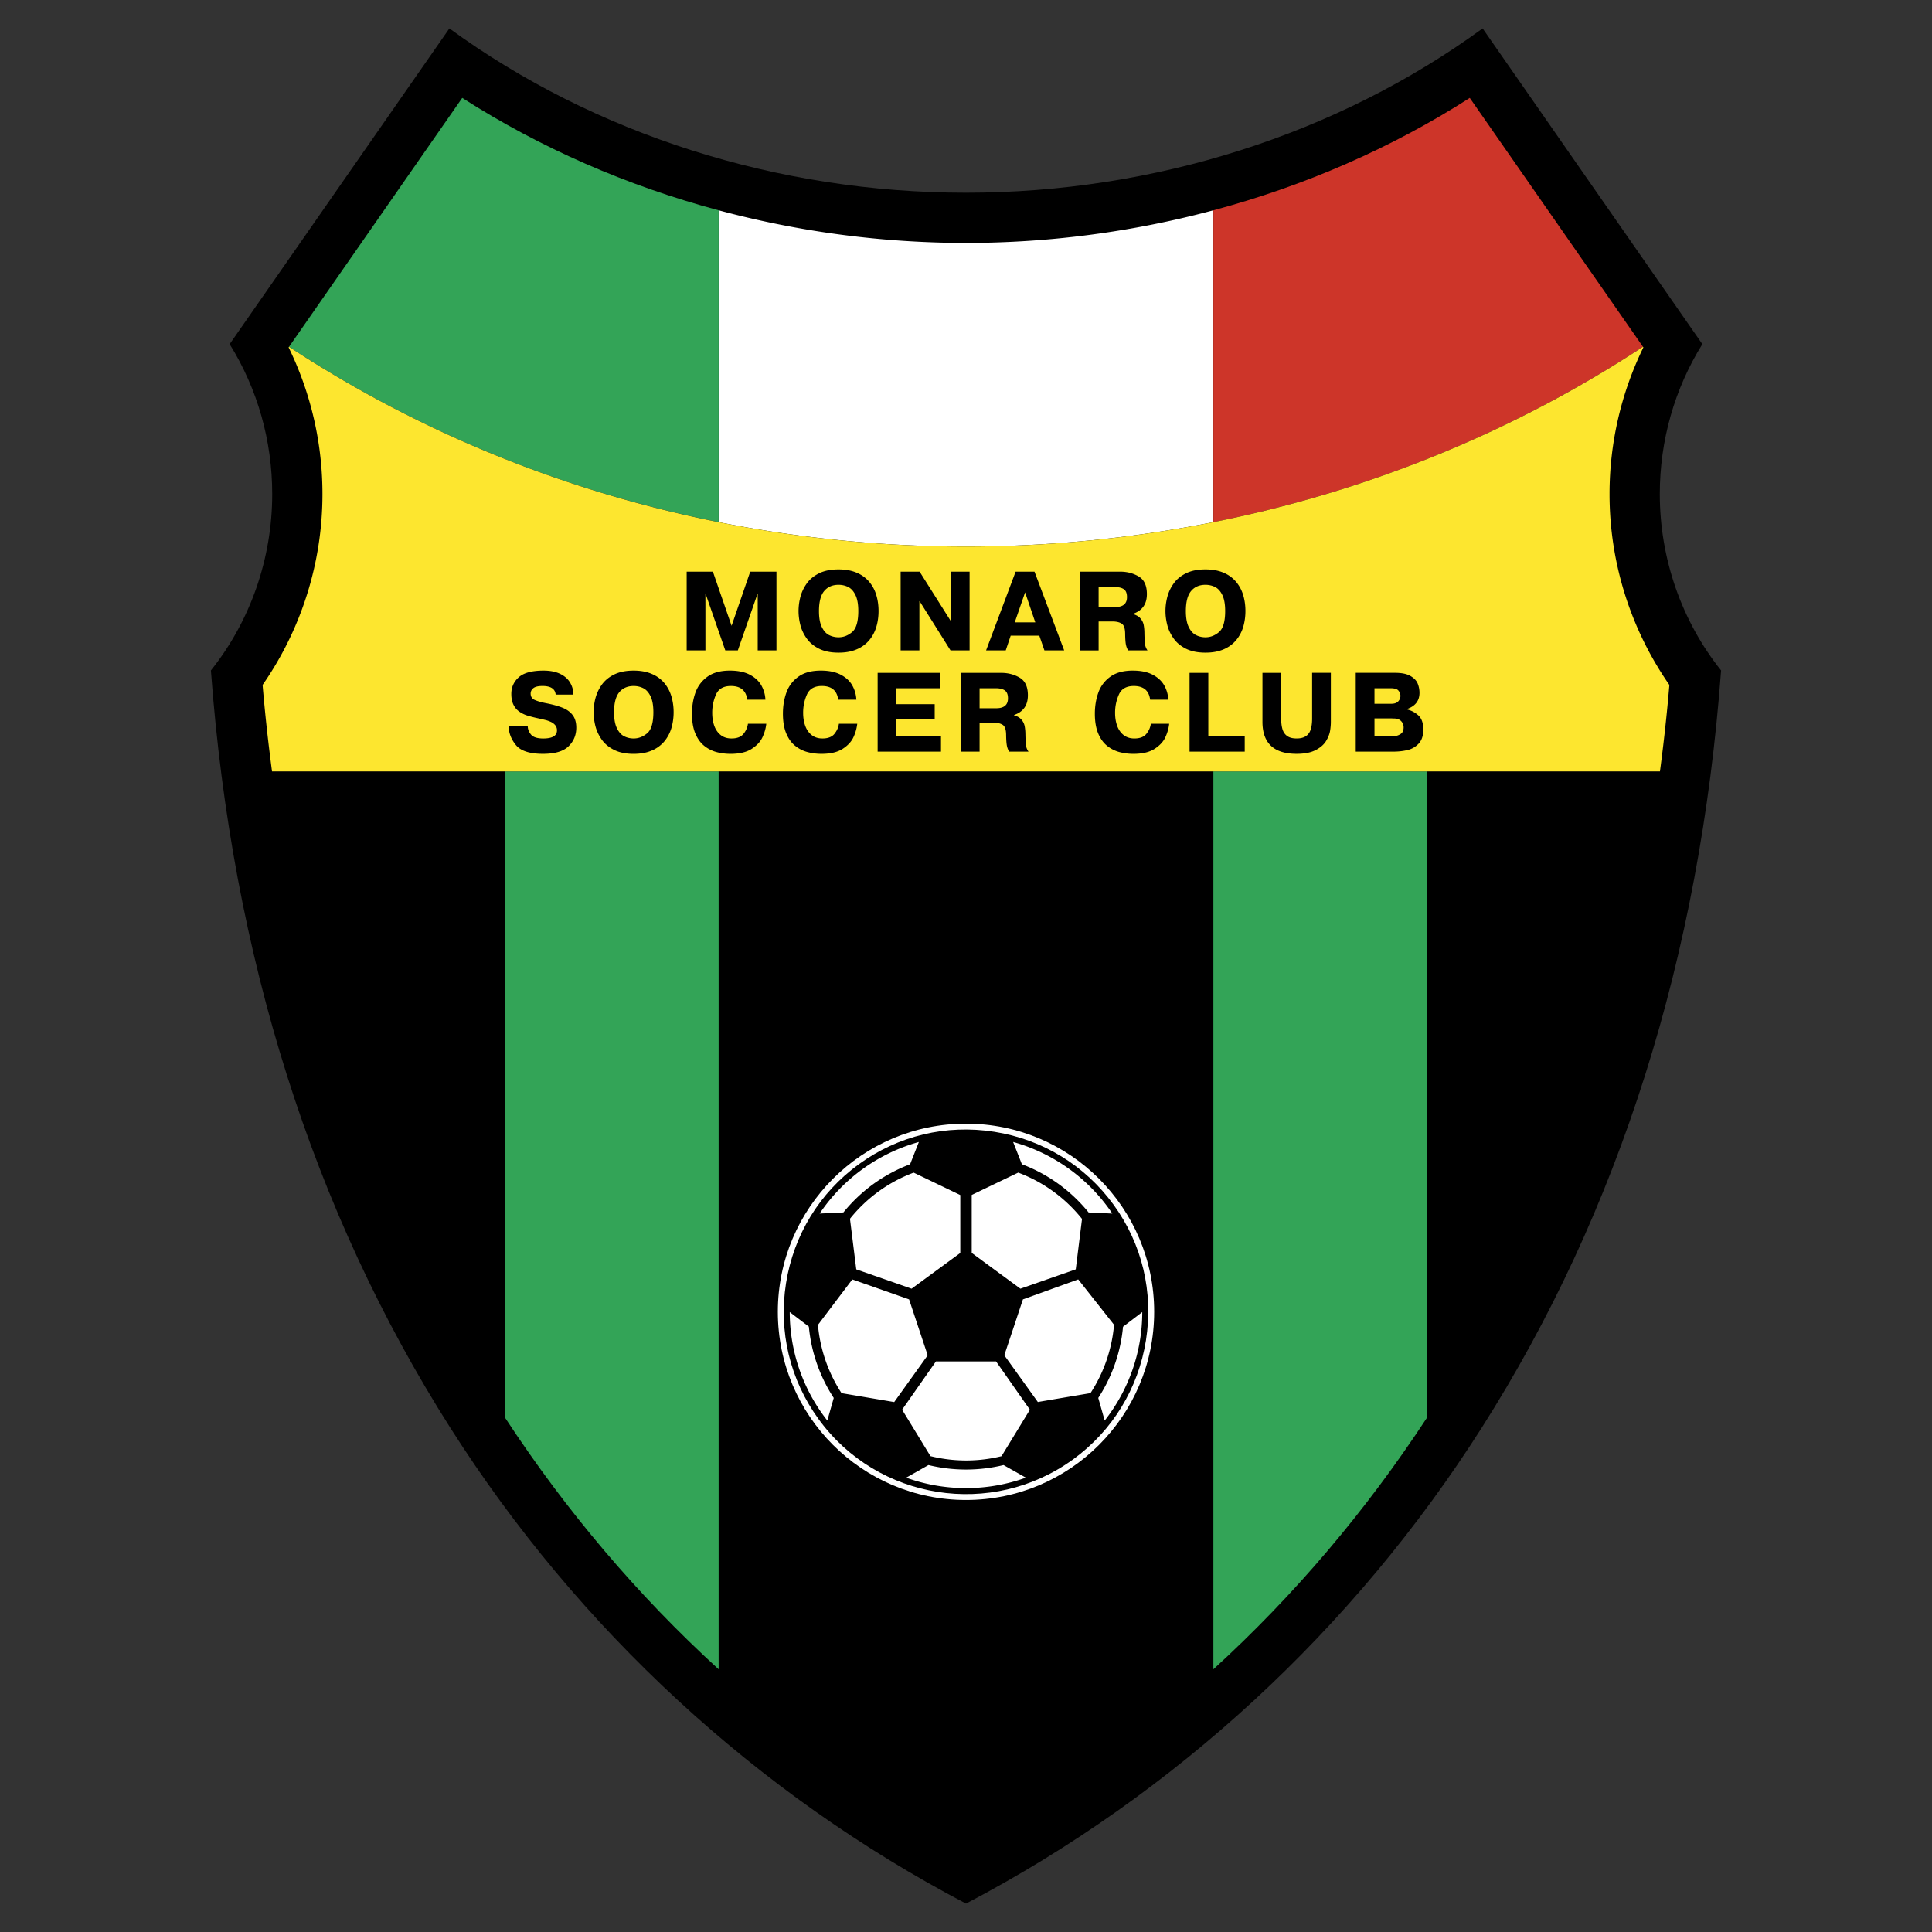 <svg xmlns="http://www.w3.org/2000/svg" width="2500" height="2500" viewBox="0 0 192.756 192.756"><rect x="0" y="0" width="192.756" height="192.756" fill="#333333" stroke="none"/><g fill-rule="evenodd" clip-rule="evenodd"><path fill="#fff" fill-opacity="0" d="M0 0h192.756v192.756H0V0z"/><path d="M165.598 49.292c0-5.336 1.469-10.497 4.246-14.957l-21.922-31.5c-14.496 10.572-32.773 16.39-51.544 16.39-18.771 0-37.047-5.818-51.543-16.39l-21.922 31.5c2.776 4.459 4.246 9.621 4.246 14.957 0 6.423-2.173 12.66-6.116 17.598 2.107 28.528 10.146 53.957 23.896 75.58 12.78 20.098 30.562 36.5 51.439 47.453 20.876-10.953 38.659-27.355 51.44-47.453 13.75-21.623 21.787-47.052 23.895-75.58-3.943-4.938-6.115-11.176-6.115-17.598z"/><path d="M96.378 54.527c8.465 0 16.721-.844 24.68-2.433V20.981a95.457 95.457 0 0 1-24.681 3.257 95.46 95.46 0 0 1-24.68-3.257v31.113a126.006 126.006 0 0 0 24.681 2.433z" fill="#fff"/><path d="M163.92 34.6L146.639 9.767c-7.795 4.996-16.457 8.77-25.58 11.214v31.113c15.685-3.131 30.207-9.174 42.861-17.494z" fill="#cd3529"/><path d="M71.698 20.981c-9.125-2.444-17.787-6.217-25.581-11.214l-17.28 24.832C41.49 42.92 56.013 48.963 71.698 52.094V20.981zM121.059 76.963v89.582c8.092-7.391 15.223-15.811 21.314-25.105V76.963h-21.314zM71.698 166.545V76.963H50.384v64.476c6.092 9.297 13.221 17.715 21.314 25.106z" fill="#33a457"/><path d="M160.584 49.292a33.34 33.34 0 0 1 3.377-14.633l-.041-.059c-12.654 8.321-27.176 14.364-42.861 17.495a126.065 126.065 0 0 1-24.68 2.433c-8.466 0-16.722-.844-24.68-2.433-15.686-3.132-30.209-9.175-42.862-17.496l-.042.059a33.325 33.325 0 0 1 3.376 14.633A33.343 33.343 0 0 1 26.2 68.335c.244 2.909.563 5.782.94 8.627h138.474c.377-2.845.697-5.719.939-8.627a33.355 33.355 0 0 1-5.969-19.043z" fill="#fde62f"/><path d="M72.364 64.892l-1.951-5.608h-.033v5.608h-1.87v-7.859h2.616l1.865 5.403 1.861-5.403h2.616v7.859h-1.87v-5.608h-.033l-1.951 5.608h-1.25zM82.715 63.36c-.292-.147-.532-.415-.721-.803-.189-.388-.284-.919-.284-1.595 0-.916.174-1.581.521-1.995.347-.415.825-.622 1.435-.622.341 0 .659.073.953.217.293.145.536.412.727.799s.286.921.286 1.601c0 1.051-.205 1.75-.616 2.098-.411.348-.861.522-1.35.522a2.102 2.102 0 0 1-.951-.222zm2.764 1.422a3.299 3.299 0 0 0 1.25-.915c.32-.388.554-.828.701-1.321s.222-1.021.222-1.584-.074-1.091-.222-1.585a3.694 3.694 0 0 0-.701-1.321 3.287 3.287 0 0 0-1.25-.913c-.513-.222-1.119-.333-1.817-.333-.778 0-1.431.132-1.958.397s-.938.61-1.234 1.035-.502.871-.621 1.338c-.118.468-.177.928-.177 1.381s.058.913.176 1.378c.117.466.324.913.622 1.338.297.427.71.773 1.238 1.039.528.266 1.18.398 1.954.398.699.002 1.305-.11 1.817-.332zM91.749 59.979h-.022v4.913h-1.87v-7.859h1.892l3.085 4.888h.033v-4.888h1.869v7.859h-1.902l-3.085-4.913zM102.275 59.1l1.016 2.991h-2.049l1.033-2.991zm-3.894 5.792h1.961l.494-1.471h2.857l.51 1.471h1.971l-2.963-7.859h-1.881l-2.949 7.859zM111.205 58.568c.4 0 .705.072.918.216.211.145.316.408.316.792 0 .659-.389.988-1.166.988h-1.664v-1.996h1.596zm-1.596 6.324v-2.886h1.395c.375 0 .676.07.902.211.229.142.344.478.35 1.009.006.492.031.852.076 1.081.045.229.123.424.232.585h1.924a1.43 1.43 0 0 1-.246-.576c-.031-.194-.053-.577-.064-1.15a4.628 4.628 0 0 0-.07-.804c-.045-.233-.148-.451-.316-.652s-.42-.351-.758-.447v-.022c.928-.311 1.391-.968 1.391-1.969 0-.85-.271-1.435-.814-1.756s-1.16-.482-1.854-.482h-4.018v7.859h1.87v-.001zM119.32 63.36c-.293-.147-.533-.415-.723-.803-.189-.388-.283-.919-.283-1.595 0-.916.174-1.581.521-1.995.348-.415.824-.622 1.434-.622.342 0 .66.073.953.217.295.145.537.412.729.799.189.388.285.921.285 1.601 0 1.051-.205 1.75-.615 2.098-.412.348-.861.522-1.352.522a2.09 2.09 0 0 1-.949-.222zm2.764 1.422a3.291 3.291 0 0 0 1.248-.915c.32-.388.555-.828.703-1.321.146-.493.221-1.021.221-1.584s-.074-1.091-.221-1.585a3.714 3.714 0 0 0-.703-1.321 3.287 3.287 0 0 0-1.248-.913c-.514-.222-1.119-.333-1.816-.333-.779 0-1.432.132-1.959.397s-.939.61-1.232 1.035a4.04 4.04 0 0 0-.621 1.338c-.119.468-.178.928-.178 1.381s.059.913.176 1.378c.117.466.324.913.623 1.338.295.427.709.773 1.236 1.039.529.266 1.18.398 1.955.398.697.002 1.302-.11 1.816-.332zM50.746 72.434h1.907c0 .307.108.59.325.852.216.261.622.392 1.216.392.917 0 1.375-.269 1.375-.806a.78.78 0 0 0-.178-.524 1.235 1.235 0 0 0-.453-.332 3.063 3.063 0 0 0-.479-.172 43.934 43.934 0 0 0-.84-.193 12.17 12.17 0 0 1-1.052-.275c-.262-.085-.515-.211-.758-.38s-.437-.397-.58-.686c-.143-.289-.215-.649-.215-1.08 0-.663.248-1.216.743-1.659s1.319-.665 2.472-.665c.647 0 1.193.106 1.639.317.445.211.778.499.999.862s.336.769.345 1.215H55.44c-.054-.573-.493-.86-1.316-.86-.43 0-.734.073-.913.219a.662.662 0 0 0-.269.53c0 .306.131.519.396.639.264.12.636.229 1.115.325.68.131 1.237.284 1.671.458s.771.42 1.012.737c.24.317.36.733.36 1.25 0 .738-.258 1.358-.773 1.86s-1.365.753-2.549.753c-1.325 0-2.225-.292-2.701-.877-.476-.584-.719-1.217-.727-1.9zM62.27 73.456c-.292-.147-.532-.416-.721-.803s-.284-.919-.284-1.595c0-.916.174-1.581.521-1.995s.825-.622 1.435-.622c.341 0 .659.073.953.217.293.145.536.411.727.799s.286.921.286 1.601c0 1.051-.205 1.75-.616 2.098-.411.348-.861.521-1.35.521-.342 0-.659-.073-.951-.221zm2.764 1.422a3.298 3.298 0 0 0 1.25-.916 3.73 3.73 0 0 0 .701-1.32 5.518 5.518 0 0 0 .222-1.584 5.5 5.5 0 0 0-.222-1.585 3.718 3.718 0 0 0-.701-1.321 3.287 3.287 0 0 0-1.25-.913c-.513-.222-1.119-.333-1.817-.333-.777 0-1.43.133-1.958.397s-.938.61-1.234 1.035a4.113 4.113 0 0 0-.621 1.338 5.638 5.638 0 0 0-.177 1.381c0 .453.059.913.176 1.379.118.466.325.912.622 1.338s.709.773 1.238 1.039c.528.266 1.179.399 1.953.399.7 0 1.305-.111 1.818-.334zM74.623 72.21h1.83c-.047.446-.173.893-.378 1.338s-.564.834-1.079 1.166c-.515.332-1.218.498-2.108.498-.491 0-.96-.06-1.407-.18a3.323 3.323 0 0 1-1.226-.626c-.37-.298-.666-.71-.886-1.237-.22-.527-.33-1.182-.33-1.964 0-.752.114-1.451.343-2.095a3.289 3.289 0 0 1 1.186-1.585c.562-.413 1.313-.62 2.251-.62.807 0 1.472.138 1.996.415.522.276.906.633 1.15 1.072.243.438.377.91.401 1.415h-1.811c-.116-.91-.66-1.366-1.631-1.366-.734 0-1.229.281-1.483.841a4.43 4.43 0 0 0-.382 1.855c0 .464.068.889.204 1.273.137.384.349.691.639.922.289.23.649.345 1.08.345.551 0 .95-.153 1.197-.46a2.02 2.02 0 0 0 .444-1.007zM83.698 72.21h1.83a4.31 4.31 0 0 1-.378 1.338c-.205.445-.564.834-1.079 1.166-.515.332-1.218.498-2.109.498-.491 0-.96-.06-1.407-.18s-.854-.328-1.226-.626-.666-.71-.886-1.237c-.22-.527-.33-1.182-.33-1.964 0-.752.114-1.451.342-2.095s.624-1.172 1.186-1.585c.562-.413 1.313-.62 2.251-.62.807 0 1.472.138 1.996.415.522.276.906.633 1.149 1.072.244.438.378.91.402 1.415h-1.811c-.116-.91-.66-1.366-1.631-1.366-.734 0-1.229.281-1.484.841a4.445 4.445 0 0 0-.382 1.855c0 .464.068.889.205 1.273s.349.691.639.922c.289.23.648.345 1.08.345.551 0 .95-.153 1.197-.46.248-.307.396-.642.446-1.007zM89.431 70.258h3.824v1.461h-3.824v1.735h4.452v1.535h-6.321v-7.86h6.209v1.536h-4.34v1.593zM99.332 68.665c.398 0 .705.072.916.216.211.145.318.408.318.792 0 .659-.389.988-1.168.988h-1.664v-1.996h1.598zm-1.598 6.324v-2.887h1.395c.375 0 .678.071.904.212s.344.478.348 1.009c.006.492.033.852.078 1.08s.123.424.232.586h1.924a1.381 1.381 0 0 1-.246-.576c-.031-.194-.053-.578-.064-1.15a4.614 4.614 0 0 0-.072-.804 1.407 1.407 0 0 0-.316-.652c-.166-.201-.42-.351-.756-.447v-.022c.926-.312 1.391-.968 1.391-1.97 0-.85-.271-1.435-.816-1.756-.543-.321-1.16-.482-1.852-.482h-4.019v7.859h1.869zM114.818 72.21h1.83c-.047.446-.172.893-.377 1.338s-.564.834-1.08 1.166c-.516.332-1.217.498-2.107.498-.492 0-.961-.06-1.408-.18-.445-.12-.854-.328-1.225-.626s-.666-.71-.887-1.237c-.219-.527-.33-1.182-.33-1.964 0-.752.115-1.451.344-2.095a3.282 3.282 0 0 1 1.186-1.585c.562-.413 1.312-.62 2.25-.62.809 0 1.473.138 1.996.415s.906.633 1.15 1.072.377.91.4 1.415h-1.811c-.115-.91-.66-1.366-1.631-1.366-.734 0-1.229.281-1.482.841a4.414 4.414 0 0 0-.383 1.855c0 .464.068.889.205 1.273s.348.691.639.922c.289.23.648.345 1.078.345.553 0 .951-.153 1.199-.46.249-.307.396-.642.444-1.007zM124.186 73.454v1.535h-5.504v-7.86h1.871v6.325h3.633zM125.953 67.129h1.871v4.574c0 .424.045.779.135 1.069s.248.512.475.669c.225.157.535.235.93.235.389 0 .697-.077.926-.23.227-.153.387-.375.479-.664.094-.29.141-.649.141-1.08v-4.574h1.869v4.884c0 .289-.025.592-.078.909s-.186.654-.4 1.01c-.217.356-.564.659-1.043.907-.479.249-1.109.373-1.893.373-2.273 0-3.41-1.066-3.41-3.199v-4.883h-.002zM138.736 68.665c.408 0 .676.083.799.25a.835.835 0 0 1 .188.501.794.794 0 0 1-.223.559c-.146.159-.375.239-.686.239h-1.682v-1.549h1.604zm-3.472 6.324h3.734a6.18 6.18 0 0 0 1.422-.154c.438-.103.812-.317 1.121-.645s.463-.796.463-1.408c0-.662-.178-1.143-.535-1.443a2.534 2.534 0 0 0-1.143-.572v-.011c.863-.281 1.297-.826 1.297-1.635 0-.319-.061-.625-.178-.917-.117-.293-.355-.545-.717-.758-.359-.212-.869-.318-1.529-.318h-3.936v7.861h.001zm3.533-3.316c.023 0 .062.002.115.006s.121.005.207.005c.305.011.533.104.689.279a.878.878 0 0 1 .232.604c0 .328-.113.558-.34.689a1.33 1.33 0 0 1-.67.196h-1.898v-1.78h1.665v.001z"/><path d="M96.378 112.107c-10.368 0-18.773 8.406-18.773 18.773s8.405 18.773 18.773 18.773 18.774-8.406 18.774-18.773-8.406-18.773-18.774-18.773z" fill="#fff"/><path d="M107.068 145.598c-8.115 5.896-19.509 4.098-25.396-4.01-2.857-3.932-4.011-8.746-3.25-13.559.761-4.807 3.339-9.021 7.26-11.871 3.92-2.85 8.724-4 13.529-3.238 4.812.762 9.037 3.348 11.893 7.279 2.844 3.914 3.99 8.715 3.229 13.52-.763 4.808-3.343 9.029-7.265 11.879z"/><path d="M93.378 135.83l-1.248 1.781-2.125 3.035 2.828 4.633a14.817 14.817 0 0 0 7.087.006l2.832-4.637-3.373-4.818h-6.001zM111.924 133.338a15.677 15.677 0 0 1-2.35 6.135l.641 2.256a17.51 17.51 0 0 0 3.748-10.822l-1.92 1.463a15.01 15.01 0 0 1-.119.968zM111.148 132.174l-2.289-2.9-1.285-1.627-5.516 1.992-.906 2.723-.953 2.855 3.348 4.664c.404-.072 1.645-.281 5.25-.889a14.778 14.778 0 0 0 2.351-6.818zM90.7 129.641l-3.347-1.178-2.319-.814-3.426 4.535a14.806 14.806 0 0 0 2.354 6.811l5.253.889 3.341-4.664-1.856-5.579zM107.328 126.643l.625-5.031a14.764 14.764 0 0 0-6.365-4.621l-3.346 1.607-1.294.623v5.783l4.859 3.568 5.521-1.929zM78.793 130.906a17.508 17.508 0 0 0 3.749 10.822l.641-2.254a15.7 15.7 0 0 1-2.483-7.115l-1.907-1.453zM87.127 118.135a15.81 15.81 0 0 1 3.673-1.977l.875-2.221a17.61 17.61 0 0 0-9.898 7.139l2.37-.113a15.809 15.809 0 0 1 2.98-2.828zM108.611 120.967l2.367.111a17.62 17.62 0 0 0-9.898-7.143l.873 2.221a15.693 15.693 0 0 1 6.658 4.811zM92.633 146.168l-2.222 1.258c1.863.672 3.872 1.041 5.967 1.041s4.104-.369 5.968-1.041l-2.221-1.258a15.868 15.868 0 0 1-7.492 0zM87.651 118.875a14.806 14.806 0 0 0-2.849 2.721l.062.502.566 4.547 1.808.631 3.712 1.297 4.858-3.564v-5.779l-3.561-1.713-1.091-.523c-1.25.467-2.429 1.1-3.505 1.881z" fill="#fff"/></g></svg>
